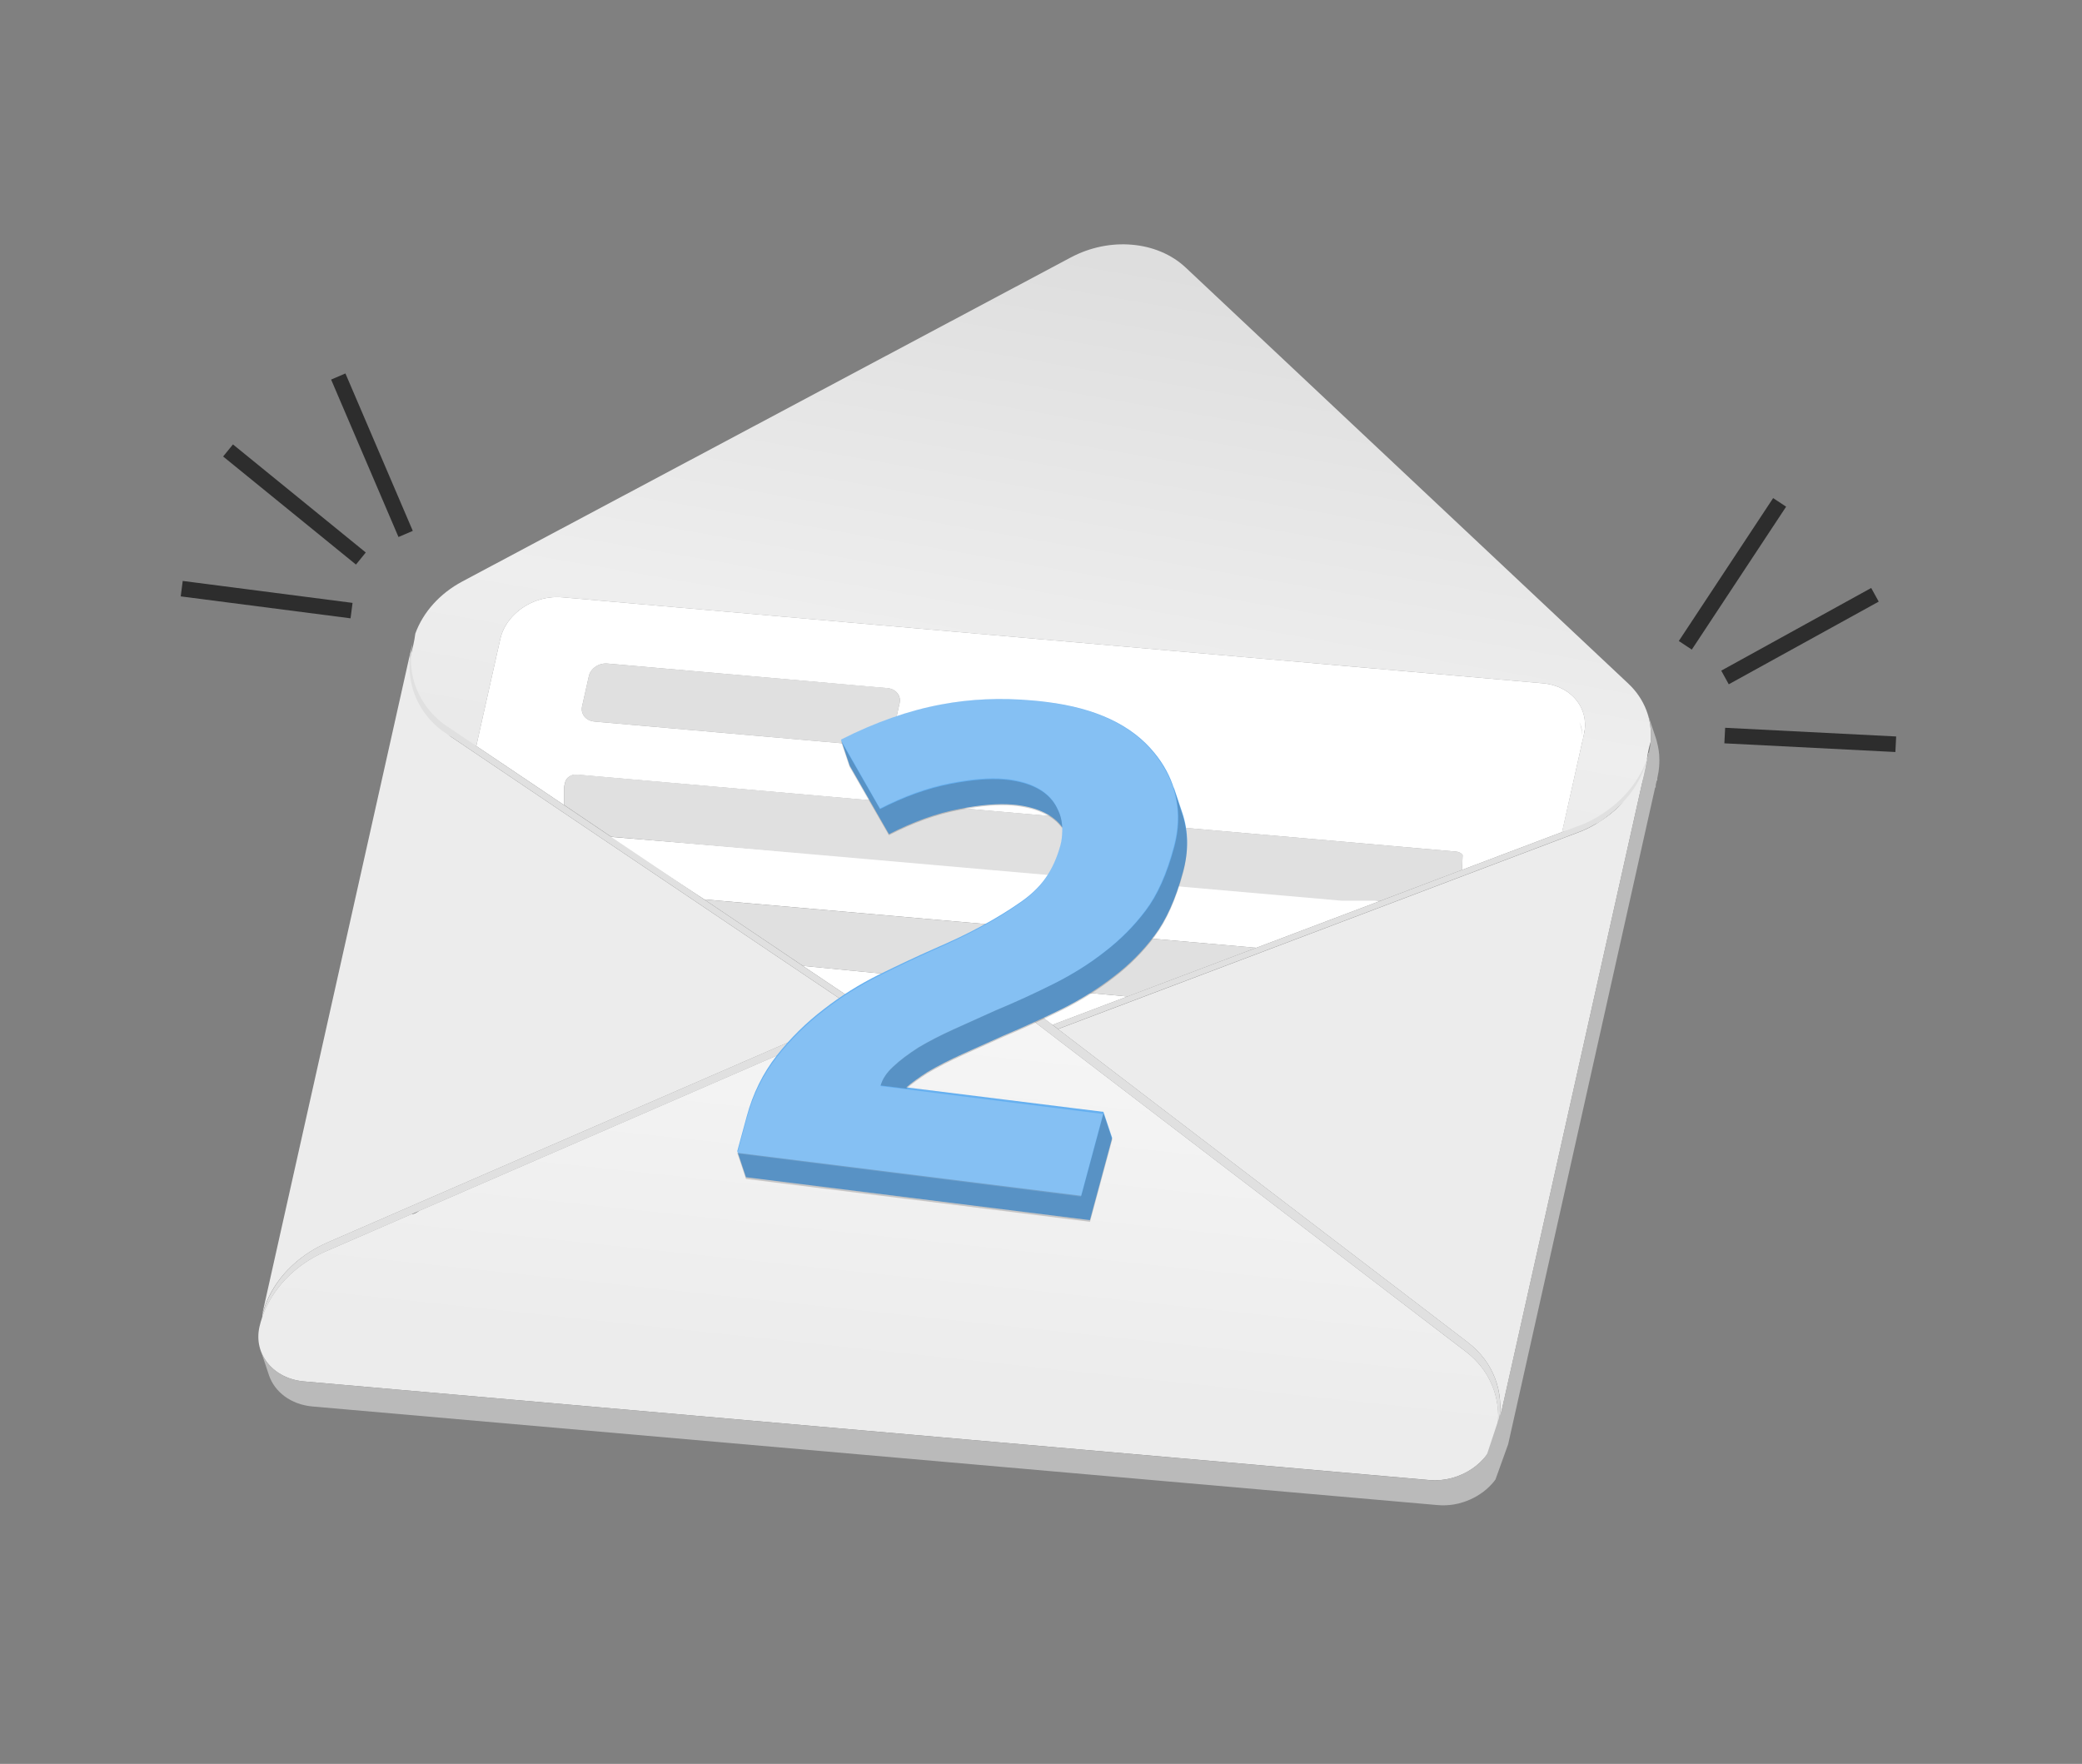 <svg width="157" height="133" viewBox="0 0 157 133" fill="none" xmlns="http://www.w3.org/2000/svg">
<rect x="0" y="0" width="157" height="133" fill="#808080" stroke="none"/>
<g clip-path="url(#clip0_869_1762)">
<path d="M85.373 18.454C86.902 18.586 88.337 19.169 89.408 20.173L122.795 51.552C124.023 52.706 124.624 54.288 124.474 55.931C123.935 57.556 124.373 59.119 122.832 60.167C122.356 60.493 120.965 61.836 120.414 62.074L117.789 62.745L118.058 61.541L119.242 56.258L119.336 55.837C119.361 55.737 119.38 55.636 119.405 55.536C119.48 55.21 119.499 55.078 119.512 54.946C119.53 54.783 119.537 54.651 119.524 54.564C119.512 54.124 119.405 53.71 119.217 53.334C118.729 52.349 117.676 51.633 116.329 51.52L42.414 45.039C41.061 44.92 39.739 45.422 38.837 46.288C38.285 46.808 37.891 47.455 37.728 48.176L37.521 49.092L36.186 55.041L35.917 56.251L31.275 54.482C29.483 53.114 31.062 49.933 31.318 47.775C31.901 46.162 33.167 44.75 34.858 43.847L80.743 19.414C82.216 18.63 83.845 18.316 85.373 18.454Z" fill="url(#paint0_linear_869_1762)"/>
<path d="M30.98 49.105C30.567 51.408 31.431 53.654 33.329 55.097L35.804 56.766L38.893 58.849L42.151 61.045L45.064 63.009L52.087 67.734L59.705 72.866L64.78 76.28L62.6 77.227L54.042 80.942L31.776 90.61L30.316 91.244L24.671 93.698C23.719 94.118 22.86 94.67 22.128 95.335C20.968 96.383 20.148 97.701 19.778 99.119C19.791 99.031 19.809 98.943 19.828 98.855L30.917 49.318C30.942 49.237 30.955 49.174 30.98 49.105Z" fill="#ECECEC"/>
<path d="M124.223 57.274C124.204 57.349 124.198 57.419 124.179 57.487L113.096 107.005C113.077 107.093 113.052 107.181 113.021 107.269C113.46 104.941 112.601 102.682 110.697 101.227L110.502 101.076L106.756 98.209L99.977 93.032L93.386 87.994L88.055 83.922L81.464 78.883L79.785 77.597L86.163 75.188L95.748 71.567L104.576 68.229L110.127 66.127L117.676 63.273L119.336 62.645C119.881 62.413 120.395 62.118 120.871 61.792C122.538 60.656 123.747 59.056 124.223 57.274Z" fill="#ECECEC"/>
<path d="M73 73.738C73.676 73.795 74.322 73.952 74.929 74.196C75.462 74.403 75.963 74.673 76.408 75.012L78.394 76.53L79.359 77.277L79.778 77.591L81.457 78.877L88.048 83.915L93.38 87.988L99.971 93.026L106.75 98.202L110.496 101.07L110.69 101.22C112.595 102.676 113.453 104.935 113.015 107.263C112.99 107.351 112.958 107.432 112.927 107.52C113.184 105.349 112.319 103.278 110.534 101.911L109.807 101.358L105.678 98.202L98.774 92.919L92.177 87.881L86.852 83.809L80.261 78.77L79.064 77.854L78.644 77.534L77.68 76.794L76.245 75.696C75.286 74.962 74.096 74.535 72.837 74.422C71.578 74.309 70.243 74.523 68.996 75.062L67.136 75.872L65.876 76.418L65.338 76.656L63.784 77.327L55.251 81.042L31.631 91.294L31.043 91.552L24.533 94.375C22.215 95.379 20.473 97.23 19.772 99.363C19.772 99.282 19.784 99.194 19.797 99.106C20.166 97.688 20.987 96.37 22.146 95.322C22.879 94.657 23.738 94.105 24.69 93.685L30.335 91.231L31.794 90.598L54.06 80.929L62.618 77.214L64.799 76.267L65.338 76.035L66.591 75.489L69.172 74.372C69.748 74.121 70.35 73.945 70.951 73.839C71.634 73.713 72.323 73.676 73 73.738Z" fill="#E0E0E0"/>
<path d="M72.843 74.428C74.103 74.541 75.293 74.968 76.251 75.702L77.686 76.8L78.651 77.541L79.071 77.861L80.267 78.777L86.858 83.815L92.183 87.887L98.781 92.926L105.685 98.209L109.813 101.365L110.54 101.917C112.326 103.285 113.19 105.355 112.933 107.526C112.908 107.74 112.883 107.953 112.833 108.172C112.357 110.293 110.101 111.805 107.783 111.598L22.93 104.163C20.605 103.962 19.102 102.118 19.565 100.047C19.622 99.79 19.69 99.576 19.759 99.363C20.467 97.236 22.203 95.385 24.521 94.375L31.03 91.552C31.243 91.577 31.6 91.313 31.619 91.294L55.238 81.042L63.79 77.327L65.344 76.656L65.883 76.418L67.142 75.872L69.003 75.062C70.249 74.529 71.584 74.316 72.843 74.428Z" fill="url(#paint1_linear_869_1762)"/>
<path d="M125.131 57.306C125.131 57.249 125.125 57.199 125.125 57.149C125.125 57.073 125.125 56.992 125.119 56.916C125.119 56.879 125.106 56.847 125.106 56.81C125.1 56.722 125.087 56.64 125.075 56.559C125.062 56.465 125.044 56.371 125.025 56.276C125.006 56.195 124.987 56.113 124.968 56.032C124.956 55.982 124.95 55.931 124.931 55.875C124.906 55.8 124.887 55.718 124.862 55.643L124.229 53.754C124.273 53.88 124.304 54.011 124.336 54.137C124.354 54.218 124.379 54.3 124.392 54.388C124.411 54.482 124.423 54.57 124.436 54.664C124.448 54.752 124.461 54.833 124.467 54.921C124.48 55.028 124.486 55.141 124.486 55.254C124.486 55.31 124.492 55.36 124.492 55.417C124.492 55.586 124.486 55.756 124.473 55.931C124.455 56.176 124.411 56.421 124.361 56.666L124.342 56.76H124.336H124.292V56.973L124.223 57.28H124.217H124.173V57.494L113.246 106.296L112.125 109.678C111.981 109.867 111.824 110.048 111.655 110.218C111.511 110.356 111.361 110.488 111.204 110.607C111.054 110.72 110.903 110.82 110.74 110.914C110.584 111.008 110.415 111.096 110.246 111.172C110.064 111.253 109.882 111.322 109.694 111.385C109.469 111.454 109.243 111.51 109.005 111.554C108.604 111.623 108.184 111.642 107.765 111.605L22.929 104.163C22.522 104.125 22.14 104.044 21.789 103.912C20.737 103.523 19.966 102.751 19.646 101.798L19.903 102.557L20.279 103.686C20.705 104.954 21.933 105.907 23.562 106.052L108.41 113.487C108.83 113.525 109.243 113.506 109.65 113.437C109.882 113.399 110.114 113.343 110.339 113.267C110.527 113.205 110.715 113.136 110.891 113.054C111.06 112.979 111.223 112.891 111.386 112.797C111.542 112.703 111.699 112.596 111.849 112.489C112.006 112.37 112.163 112.238 112.3 112.1C112.47 111.931 112.632 111.755 112.77 111.561L113.729 108.894L124.812 59.376H124.856V59.188L124.931 58.855H124.975V58.667L125 58.548C125.056 58.303 125.094 58.058 125.112 57.814C125.125 57.644 125.131 57.475 125.131 57.306Z" fill="#BABABA"/>
<path d="M70.939 73.845C70.337 73.952 69.736 74.127 69.159 74.378L65.325 76.041L60.539 72.829L70.939 73.845Z" fill="white"/>
<path d="M104.106 67.922L94.733 71.467L53.102 67.815L45.91 63.091L104.106 67.922Z" fill="white"/>
<path d="M85.016 75.138L79.365 77.277L76.408 75.018C75.963 74.68 75.462 74.403 74.929 74.203L85.016 75.138Z" fill="white"/>
<path d="M66.904 51.878C67.549 51.935 67.963 52.449 67.838 53.027L67.324 55.317C67.192 55.888 66.566 56.308 65.927 56.258L44.832 54.407C44.181 54.35 43.767 53.836 43.892 53.265L44.406 50.975C44.538 50.398 45.164 49.977 45.81 50.034L66.904 51.878Z" fill="#E0E0E0"/>
<path d="M109.813 64.214C110.026 64.233 110.196 64.333 110.296 64.471L110.246 65.594L104.112 67.916H101.18L46.085 63.091L42.545 60.7V59.313L42.621 58.981C42.702 58.623 43.09 58.366 43.491 58.397L109.813 64.214Z" fill="#E0E0E0"/>
<path d="M94.733 71.467L85.022 75.138L74.936 74.196C74.328 73.952 73.683 73.801 73.006 73.738C72.329 73.676 71.64 73.719 70.951 73.845L60.551 72.829L53.108 67.822L94.733 71.467Z" fill="#E0E0E0"/>
<path d="M119.524 54.564C119.512 54.124 119.405 53.71 119.217 53.334C118.729 52.349 117.676 51.634 116.329 51.521L42.414 45.039C41.061 44.92 39.739 45.422 38.837 46.288C38.285 46.809 37.891 47.455 37.728 48.176L37.521 49.092L36.186 55.041L35.917 56.252L42.539 60.706V59.32L42.614 58.987C42.696 58.63 43.084 58.372 43.485 58.404L109.813 64.214C110.026 64.233 110.196 64.333 110.296 64.471L110.246 65.594L117.795 62.739L118.064 61.535L119.274 56.12C119.305 55.913 119.317 55.731 119.317 55.561C119.317 55.731 119.305 55.907 119.28 56.088C119.299 56.001 119.324 55.913 119.343 55.825C119.368 55.724 119.386 55.624 119.411 55.524C119.455 55.31 119.493 55.103 119.518 54.934C119.53 54.783 119.537 54.652 119.524 54.564ZM67.838 53.026L67.324 55.317C67.192 55.888 66.566 56.308 65.927 56.258L44.832 54.407C44.181 54.35 43.767 53.836 43.892 53.265L44.406 50.975C44.538 50.398 45.164 49.977 45.809 50.034L66.904 51.885C67.549 51.935 67.969 52.449 67.838 53.026ZM119.098 54.451C119.136 54.545 119.311 54.871 119.324 55.467C119.305 55.11 119.23 54.764 119.098 54.451Z" fill="white"/>
<path d="M31.093 48.584C30.673 50.893 31.544 53.133 33.442 54.582L35.917 56.251L39.006 58.334L42.263 60.524L46.073 63.097L53.096 67.821L60.72 72.954L65.319 76.041L64.78 76.273L59.705 72.86L52.087 67.727L45.064 63.003L42.151 61.039L38.893 58.843L35.804 56.76L33.33 55.091C31.431 53.648 30.567 51.401 30.98 49.099C30.961 49.167 30.942 49.23 30.93 49.299L31.043 48.785C31.055 48.722 31.074 48.653 31.093 48.584Z" fill="#E0E0E0"/>
<path d="M124.336 56.753C124.317 56.829 124.311 56.898 124.292 56.967L124.173 57.487C124.191 57.412 124.198 57.349 124.217 57.274C123.74 59.05 122.531 60.65 120.871 61.779C120.395 62.105 119.881 62.394 119.33 62.633L117.676 63.26L110.126 66.115L104.576 68.217L95.748 71.555L86.163 75.175L79.785 77.585L79.365 77.271L85.148 75.087L94.733 71.467L103.561 68.129L110.245 65.594L117.795 62.739L119.449 62.118C120 61.88 120.514 61.585 120.99 61.258C122.65 60.135 123.859 58.535 124.336 56.753Z" fill="#E0E0E0"/>
</g>
<path fill-rule="evenodd" clip-rule="evenodd" d="M129.796 50.569L141.104 44.335L141.671 45.364L130.363 51.597L129.796 50.569Z" fill="#2D2D2D"/>
<path fill-rule="evenodd" clip-rule="evenodd" d="M130.091 54.877L142.987 55.532L142.927 56.704L130.031 56.049L130.091 54.877Z" fill="#2D2D2D"/>
<path fill-rule="evenodd" clip-rule="evenodd" d="M126.596 48.334L133.709 37.558L134.689 38.205L127.576 48.981L126.596 48.334Z" fill="#2D2D2D"/>
<path fill-rule="evenodd" clip-rule="evenodd" d="M27.583 41.659L17.567 33.51L16.826 34.421L26.843 42.57L27.583 41.659Z" fill="#2D2D2D"/>
<path fill-rule="evenodd" clip-rule="evenodd" d="M26.585 45.459L13.779 43.805L13.628 44.969L26.434 46.623L26.585 45.459Z" fill="#2D2D2D"/>
<path fill-rule="evenodd" clip-rule="evenodd" d="M31.128 40.03L26.048 28.159L24.969 28.621L30.049 40.492L31.128 40.03Z" fill="#2D2D2D"/>
<path d="M89.154 61.275L88.496 59.31C88.514 59.373 88.523 59.445 88.541 59.508C88.253 58.553 87.766 57.634 87.055 56.769C85.352 54.67 82.64 53.39 78.92 52.931C78.55 52.886 78.172 52.841 77.812 52.814C75.433 52.606 73.172 52.706 71.01 53.111C68.515 53.571 65.983 54.463 63.416 55.769L64.074 57.733L67.037 62.896C68.848 61.968 70.623 61.32 72.362 60.995C73.965 60.68 75.307 60.572 76.406 60.671C76.505 60.68 76.596 60.689 76.686 60.698C78.307 60.905 79.451 61.464 80.109 62.383C80.1 62.194 80.154 63.05 79.965 63.734C79.695 64.717 79.316 65.555 78.821 66.239C78.325 66.933 77.65 67.564 76.794 68.132C75.992 68.69 75.073 69.249 74.046 69.808C73.019 70.375 71.821 70.943 70.461 71.529C69.118 72.123 67.722 72.781 66.254 73.502C64.785 74.232 63.416 75.088 62.128 76.088C60.794 77.106 59.614 78.269 58.569 79.593C57.533 80.918 56.768 82.458 56.299 84.215L55.596 86.801L56.254 88.766L82.19 92.001L83.866 85.801L83.208 83.837L68.344 81.99C68.785 81.611 69.317 81.233 69.929 80.837C70.704 80.377 71.587 79.926 72.578 79.476C73.569 79.025 74.605 78.566 75.686 78.079C77.208 77.439 78.686 76.764 80.109 76.061C81.532 75.349 82.83 74.529 84.001 73.619C85.172 72.727 86.19 71.7 87.064 70.537C87.938 69.375 88.658 67.789 89.199 65.771C89.649 64.167 89.622 62.671 89.154 61.275Z" fill="#66B0F0"/>
<path opacity="0.2" d="M77.78 52.815C78.149 52.851 78.518 52.887 78.887 52.933C82.604 53.395 85.313 54.682 87.014 56.793C88.706 58.895 89.21 61.251 88.508 63.852C87.968 65.882 87.257 67.477 86.375 68.646C85.502 69.815 84.476 70.848 83.315 71.745C82.154 72.669 80.849 73.485 79.427 74.201C78.005 74.916 76.529 75.596 75.008 76.23C73.928 76.72 72.885 77.191 71.903 77.635C70.914 78.088 70.032 78.541 69.258 79.003C68.484 79.502 67.845 79.982 67.35 80.453C66.846 80.915 66.531 81.395 66.396 81.894L83.18 83.996L81.506 90.231L55.596 86.978L56.298 84.377C56.766 82.61 57.531 81.06 58.566 79.728C59.61 78.396 60.789 77.227 62.121 76.203C63.408 75.197 64.785 74.336 66.243 73.602C67.71 72.868 69.105 72.216 70.446 71.618C71.805 71.029 72.993 70.449 74.027 69.887C75.053 69.325 75.971 68.763 76.772 68.202C77.627 67.631 78.293 66.996 78.797 66.299C79.292 65.601 79.67 64.767 79.94 63.78C80.273 62.538 80.111 61.442 79.463 60.49C78.806 59.539 77.645 58.959 75.998 58.75C75.908 58.741 75.818 58.732 75.719 58.723C74.621 58.623 73.271 58.741 71.678 59.049C69.942 59.385 68.169 60.028 66.36 60.961L63.399 55.769C65.964 54.446 68.502 53.558 70.986 53.096C73.145 52.706 75.404 52.606 77.78 52.815Z" fill="white"/>
<g opacity="0.2">
<path d="M81.538 90.167L55.594 86.926L56.252 88.894L82.196 92.126L83.872 85.924L83.215 83.956L81.538 90.167Z" fill="#1C1B1B"/>
<path d="M89.144 61.363L88.486 59.395C88.955 60.794 88.973 62.293 88.549 63.872C88.009 65.894 87.297 67.483 86.414 68.648C85.54 69.812 84.512 70.841 83.35 71.735C82.187 72.656 80.881 73.468 79.457 74.181C78.033 74.894 76.555 75.571 75.032 76.203C73.951 76.691 72.905 77.16 71.923 77.602C70.932 78.054 70.049 78.505 69.274 78.965C68.499 79.462 67.859 79.94 67.363 80.41C66.859 80.87 66.543 81.348 66.408 81.845L68.346 82.089C68.787 81.71 69.319 81.33 69.931 80.933C70.707 80.473 71.59 80.022 72.581 79.57C73.572 79.119 74.609 78.658 75.69 78.171C77.213 77.53 78.691 76.853 80.115 76.149C81.538 75.436 82.836 74.614 84.008 73.703C85.179 72.809 86.198 71.78 87.072 70.615C87.946 69.451 88.667 67.862 89.207 65.84C89.631 64.26 89.613 62.762 89.144 61.363Z" fill="#1C1B1B"/>
<path d="M67.03 62.978C68.841 62.049 70.617 61.399 72.356 61.074C73.96 60.758 75.302 60.65 76.402 60.749C76.501 60.758 76.591 60.767 76.681 60.776C78.303 60.983 79.448 61.543 80.106 62.464C80.088 62.076 80.034 61.697 79.898 61.344C79.88 61.299 79.862 61.254 79.835 61.2C79.736 60.974 79.628 60.749 79.484 60.541C78.826 59.593 77.664 59.016 76.014 58.808C75.924 58.799 75.834 58.79 75.735 58.781C74.636 58.682 73.284 58.799 71.689 59.106C69.95 59.44 68.174 60.081 66.363 61.011L63.398 55.838L64.056 57.806L67.03 62.978Z" fill="#1C1B1B"/>
</g>
<defs>
<linearGradient id="paint0_linear_869_1762" x1="69.177" y1="66.356" x2="77.466" y2="18.423" gradientUnits="userSpaceOnUse">
<stop stop-color="#E8E8E8"/>
<stop offset="0.375" stop-color="#EEEEEE"/>
<stop offset="1" stop-color="#DEDEDE"/>
</linearGradient>
<linearGradient id="paint1_linear_869_1762" x1="69.016" y1="77.614" x2="66.284" y2="103.275" gradientUnits="userSpaceOnUse">
<stop stop-color="#F5F5F5"/>
<stop offset="1" stop-color="#ECECEC"/>
</linearGradient>
<clipPath id="clip0_869_1762">
<rect width="105.648" height="95.083" fill="white" transform="translate(19.484 18.423)"/>
</clipPath>
</defs>
</svg>
